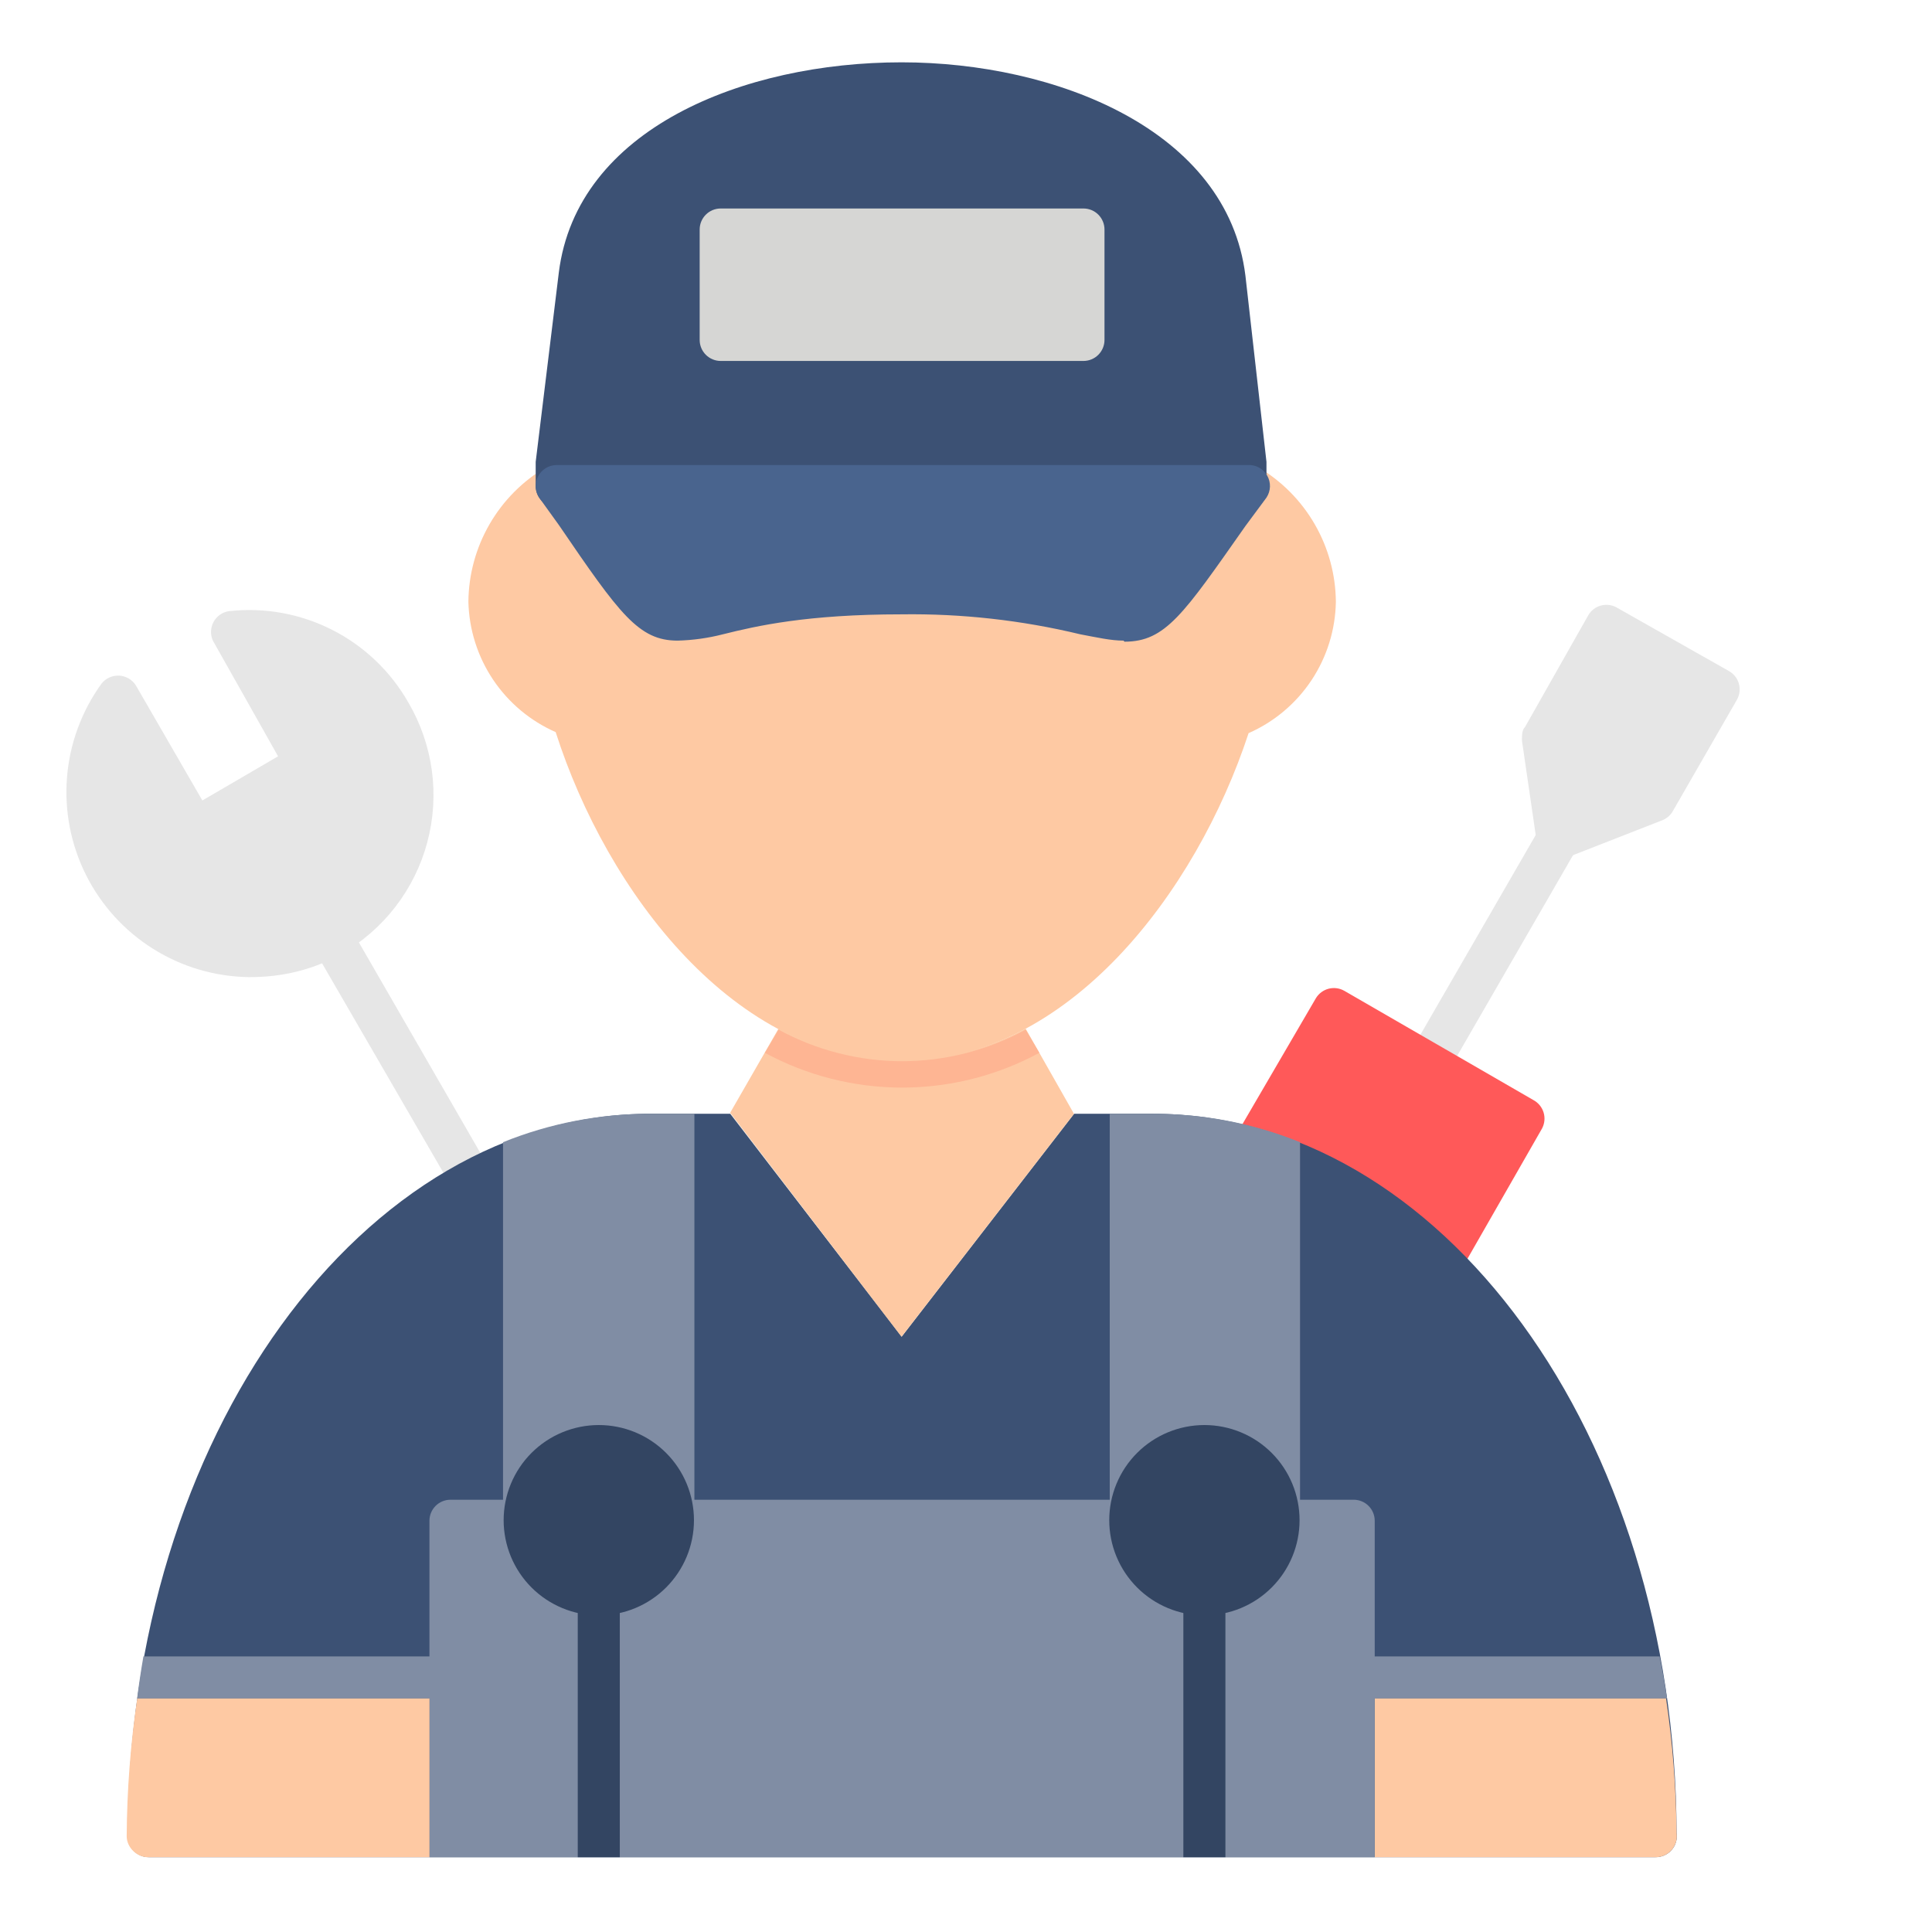 <svg width="155" height="155" viewBox="0 0 155 155" fill="none" xmlns="http://www.w3.org/2000/svg">
<path fill-rule="evenodd" clip-rule="evenodd" d="M114.683 86.914C114.382 86.925 114.083 86.854 113.819 86.71C113.554 86.567 113.333 86.355 113.178 86.096C113.023 85.838 112.94 85.543 112.938 85.242C112.935 84.941 113.013 84.644 113.164 84.384L123.54 66.415C123.764 66.024 124.134 65.737 124.569 65.618C125.004 65.5 125.469 65.559 125.86 65.783C126.252 66.006 126.538 66.376 126.657 66.811C126.776 67.247 126.716 67.711 126.493 68.103L116.117 86.071C115.971 86.323 115.762 86.534 115.511 86.682C115.259 86.829 114.974 86.91 114.683 86.914Z" fill="#E6E6E6"/>
<path fill-rule="evenodd" clip-rule="evenodd" d="M124.97 68.944C124.563 68.948 124.168 68.806 123.858 68.542C123.548 68.279 123.344 67.912 123.283 67.51L122.102 59.411C122.102 58.989 122.102 58.568 122.355 58.315L127.416 49.373C127.529 49.175 127.681 49.003 127.862 48.865C128.043 48.728 128.251 48.629 128.471 48.574C128.692 48.519 128.921 48.509 129.146 48.544C129.371 48.58 129.586 48.661 129.778 48.782L138.72 53.844C138.918 53.957 139.09 54.108 139.227 54.29C139.365 54.471 139.464 54.678 139.519 54.899C139.574 55.119 139.584 55.349 139.548 55.574C139.513 55.798 139.432 56.013 139.311 56.206L134.165 65.148C133.965 65.459 133.669 65.696 133.321 65.823L125.56 68.859C125.37 68.922 125.17 68.951 124.97 68.944Z" fill="#E6E6E6"/>
<path fill-rule="evenodd" clip-rule="evenodd" d="M115.612 102.858C115.179 102.875 114.756 102.723 114.431 102.436C110.458 98.379 105.525 95.391 100.09 93.747C99.833 93.682 99.595 93.556 99.395 93.381C99.195 93.206 99.04 92.986 98.941 92.739C98.842 92.493 98.803 92.226 98.827 91.962C98.851 91.697 98.937 91.442 99.078 91.217L105.573 80.081C105.801 79.706 106.167 79.434 106.592 79.323C107.018 79.213 107.469 79.273 107.851 79.491L123.036 88.264C123.426 88.478 123.716 88.838 123.842 89.264C123.968 89.691 123.921 90.15 123.711 90.542L117.046 102.183C116.9 102.436 116.692 102.646 116.44 102.794C116.189 102.942 115.904 103.022 115.612 103.027V102.858Z" fill="#FF5959"/>
<path fill-rule="evenodd" clip-rule="evenodd" d="M37.92 96.359C37.614 96.37 37.311 96.297 37.044 96.148C36.776 95.999 36.554 95.781 36.401 95.516L25.013 75.86C24.789 75.469 24.73 75.004 24.849 74.569C24.968 74.134 25.254 73.764 25.646 73.54C26.037 73.317 26.502 73.258 26.937 73.376C27.372 73.495 27.742 73.782 27.966 74.173L39.354 93.913C39.501 94.168 39.579 94.456 39.58 94.75C39.581 95.044 39.506 95.333 39.361 95.589C39.216 95.844 39.007 96.058 38.754 96.208C38.501 96.358 38.214 96.439 37.92 96.444V96.359Z" fill="#E6E6E6"/>
<path fill-rule="evenodd" clip-rule="evenodd" d="M132.823 148.997H11.937C11.49 148.997 11.061 148.819 10.744 148.503C10.428 148.186 10.25 147.757 10.25 147.31C10.25 115.338 29.062 89.356 52.176 89.356H58.587L72.338 107.239L86.173 89.356H92.499C115.614 89.356 134.426 115.169 134.51 147.057C134.547 147.298 134.53 147.545 134.462 147.78C134.394 148.015 134.276 148.232 134.115 148.417C133.955 148.601 133.756 148.749 133.533 148.849C133.31 148.949 133.067 149 132.823 148.997Z" fill="#3C5174"/>
<path fill-rule="evenodd" clip-rule="evenodd" d="M11 136.263C11.144 135.134 11.312 134.009 11.506 132.889H36.139C36.586 132.889 37.015 133.066 37.332 133.383C37.648 133.699 37.826 134.128 37.826 134.576C37.826 135.023 37.648 135.452 37.332 135.769C37.015 136.085 36.586 136.263 36.139 136.263H11ZM133.151 132.889C133.373 134.009 133.57 135.134 133.742 136.263H108.603C108.155 136.263 107.726 136.085 107.41 135.769C107.093 135.452 106.916 135.023 106.916 134.576C106.916 134.128 107.093 133.699 107.41 133.383C107.726 133.066 108.155 132.889 108.603 132.889H133.151ZM88.947 89.36H92.49C96.537 89.346 100.549 90.12 104.3 91.637V121.5C104.3 121.948 104.123 122.377 103.806 122.693C103.49 123.01 103.061 123.187 102.613 123.187C102.194 123.189 101.788 123.035 101.476 122.754C101.164 122.473 100.968 122.086 100.926 121.669C100.881 120.539 100.39 119.473 99.559 118.706C98.728 117.939 97.627 117.533 96.497 117.577C95.367 117.622 94.302 118.114 93.534 118.945C92.767 119.775 92.361 120.876 92.406 122.006C92.406 122.454 92.228 122.883 91.912 123.199C91.595 123.516 91.166 123.693 90.719 123.693C90.271 123.693 89.842 123.516 89.526 123.199C89.209 122.883 89.032 122.454 89.032 122.006V89.36H88.947ZM40.357 91.637C44.109 90.12 48.12 89.346 52.167 89.36H55.71V121.5C55.71 121.722 55.666 121.941 55.582 122.146C55.497 122.35 55.373 122.536 55.216 122.693C55.059 122.85 54.873 122.974 54.669 123.059C54.464 123.144 54.244 123.187 54.023 123.187C53.603 123.189 53.198 123.035 52.886 122.754C52.574 122.473 52.378 122.086 52.336 121.669C52.291 120.528 51.795 119.451 50.956 118.676C50.118 117.901 49.006 117.491 47.865 117.535C46.724 117.58 45.647 118.076 44.872 118.915C44.097 119.753 43.686 120.865 43.731 122.006C43.731 122.228 43.687 122.447 43.603 122.652C43.518 122.857 43.394 123.043 43.237 123.199C43.08 123.356 42.894 123.48 42.69 123.565C42.485 123.65 42.266 123.693 42.044 123.693C41.822 123.693 41.603 123.65 41.398 123.565C41.194 123.48 41.008 123.356 40.851 123.199C40.694 123.043 40.57 122.857 40.485 122.652C40.4 122.447 40.357 122.228 40.357 122.006V91.637Z" fill="#808DA4"/>
<path fill-rule="evenodd" clip-rule="evenodd" d="M34.453 149.002V122.007C34.453 121.56 34.631 121.131 34.947 120.814C35.264 120.498 35.693 120.32 36.14 120.32H108.604C109.052 120.32 109.481 120.498 109.797 120.814C110.114 121.131 110.291 121.56 110.291 122.007V149.002H34.453Z" fill="#808DA4"/>
<path fill-rule="evenodd" clip-rule="evenodd" d="M49.726 148.999H46.352V127.91C46.352 127.462 46.529 127.033 46.846 126.717C47.162 126.4 47.591 126.223 48.039 126.223C48.486 126.223 48.915 126.4 49.232 126.717C49.548 127.033 49.726 127.462 49.726 127.91V148.999Z" fill="#334562"/>
<path fill-rule="evenodd" clip-rule="evenodd" d="M48.041 129.597C47.038 129.597 46.045 129.4 45.119 129.016C44.193 128.632 43.351 128.07 42.642 127.361C41.933 126.652 41.371 125.81 40.987 124.884C40.604 123.958 40.406 122.965 40.406 121.963C40.406 120.96 40.604 119.967 40.987 119.041C41.371 118.115 41.933 117.273 42.642 116.564C43.351 115.855 44.193 115.293 45.119 114.909C46.045 114.526 47.038 114.328 48.041 114.328C50.066 114.328 52.007 115.132 53.439 116.564C54.871 117.996 55.675 119.938 55.675 121.963C55.675 123.987 54.871 125.929 53.439 127.361C52.007 128.793 50.066 129.597 48.041 129.597Z" fill="#334562"/>
<path fill-rule="evenodd" clip-rule="evenodd" d="M72.334 85.139C59.005 85.139 48.713 71.642 44.58 58.735C42.539 57.837 40.797 56.377 39.556 54.524C38.316 52.671 37.63 50.503 37.578 48.274C37.597 46.089 38.183 43.945 39.277 42.053C40.371 40.16 41.936 38.584 43.821 37.477C44.083 37.348 44.373 37.29 44.664 37.308H100.088C100.379 37.29 100.669 37.348 100.931 37.477C102.816 38.584 104.381 40.16 105.475 42.053C106.569 43.945 107.155 46.089 107.174 48.274C107.138 50.518 106.459 52.704 105.218 54.573C103.977 56.442 102.226 57.916 100.172 58.819C95.954 71.642 85.662 85.139 72.334 85.139Z" fill="#FEC9A3"/>
<path fill-rule="evenodd" clip-rule="evenodd" d="M100.087 40.684H44.664C44.216 40.684 43.787 40.506 43.471 40.19C43.154 39.873 42.977 39.444 42.977 38.996V37.056L44.832 21.872C46.267 10.315 59.679 5 72.333 5C84.65 5 98.484 10.399 99.918 22.125L101.606 37.056V38.659C101.656 38.907 101.651 39.163 101.589 39.409C101.527 39.654 101.411 39.883 101.249 40.077C101.087 40.271 100.883 40.427 100.653 40.532C100.423 40.637 100.172 40.689 99.918 40.684H100.087Z" fill="#3C5174"/>
<path fill-rule="evenodd" clip-rule="evenodd" d="M90.133 51.396C89.121 51.396 88.024 51.143 86.674 50.89C81.98 49.759 77.162 49.22 72.333 49.287C64.741 49.287 60.692 50.215 57.992 50.89C56.806 51.194 55.589 51.364 54.365 51.396C51.244 51.396 49.725 49.287 44.833 42.117L43.314 40.008C43.126 39.757 43.011 39.459 42.983 39.147C42.955 38.835 43.015 38.521 43.155 38.241C43.295 37.961 43.51 37.725 43.777 37.56C44.043 37.396 44.35 37.308 44.664 37.308H100.087C100.401 37.288 100.714 37.355 100.992 37.503C101.269 37.65 101.5 37.873 101.658 38.145C101.816 38.417 101.895 38.727 101.886 39.042C101.876 39.356 101.779 39.661 101.606 39.923L99.918 42.201C94.941 49.287 93.507 51.481 90.217 51.481L90.133 51.396Z" fill="#49648E"/>
<path fill-rule="evenodd" clip-rule="evenodd" d="M86.924 28.959H57.82C57.598 28.959 57.379 28.915 57.174 28.83C56.97 28.745 56.784 28.621 56.627 28.464C56.47 28.308 56.346 28.122 56.261 27.917C56.176 27.712 56.133 27.493 56.133 27.271V18.414C56.133 17.966 56.311 17.537 56.627 17.221C56.943 16.904 57.373 16.727 57.82 16.727H86.924C87.371 16.727 87.8 16.904 88.117 17.221C88.433 17.537 88.611 17.966 88.611 18.414V27.271C88.611 27.719 88.433 28.148 88.117 28.464C87.8 28.781 87.371 28.959 86.924 28.959Z" fill="#D6D6D4"/>
<path fill-rule="evenodd" clip-rule="evenodd" d="M19.948 78.392C17.233 78.351 14.582 77.566 12.282 76.122C9.983 74.679 8.123 72.632 6.905 70.206C5.687 67.779 5.158 65.065 5.376 62.359C5.593 59.653 6.548 57.058 8.137 54.856C8.306 54.639 8.524 54.466 8.775 54.352C9.025 54.239 9.3 54.188 9.574 54.205C9.848 54.221 10.115 54.305 10.349 54.448C10.584 54.591 10.78 54.789 10.921 55.025L16.236 64.22L22.31 60.677L17.079 51.398C16.972 51.162 16.921 50.904 16.93 50.645C16.938 50.386 17.006 50.133 17.129 49.904C17.251 49.676 17.424 49.478 17.635 49.328C17.846 49.177 18.089 49.077 18.345 49.035C21.204 48.71 24.096 49.232 26.66 50.537C29.225 51.842 31.35 53.872 32.77 56.375C33.75 58.05 34.388 59.904 34.647 61.827C34.906 63.751 34.781 65.707 34.279 67.582C33.777 69.457 32.907 71.214 31.722 72.751C30.536 74.288 29.057 75.575 27.371 76.536C25.111 77.826 22.55 78.411 19.948 78.392Z" fill="#E6E6E6"/>
<path fill-rule="evenodd" clip-rule="evenodd" d="M86.163 89.36L82.283 82.527C79.228 84.188 75.806 85.058 72.329 85.058C68.88 85.044 65.489 84.175 62.459 82.527L58.578 89.276L72.329 107.244L86.163 89.36Z" fill="#FEC9A3"/>
<path fill-rule="evenodd" clip-rule="evenodd" d="M83.385 84.465L82.288 82.609C79.233 84.27 75.811 85.14 72.334 85.14C68.885 85.126 65.494 84.257 62.464 82.609L61.367 84.465C64.748 86.296 68.531 87.255 72.376 87.255C76.221 87.255 80.004 86.296 83.385 84.465Z" fill="#FEB593"/>
<path fill-rule="evenodd" clip-rule="evenodd" d="M98.312 148.999H94.938V127.91C94.938 127.462 95.115 127.033 95.432 126.717C95.748 126.4 96.177 126.223 96.625 126.223C97.072 126.223 97.501 126.4 97.818 126.717C98.134 127.033 98.312 127.462 98.312 127.91V148.999Z" fill="#334562"/>
<path fill-rule="evenodd" clip-rule="evenodd" d="M96.627 129.597C95.624 129.597 94.631 129.4 93.705 129.016C92.779 128.632 91.937 128.07 91.228 127.361C90.519 126.652 89.957 125.81 89.573 124.884C89.19 123.958 88.992 122.965 88.992 121.963C88.992 120.96 89.19 119.967 89.573 119.041C89.957 118.115 90.519 117.273 91.228 116.564C91.937 115.855 92.779 115.293 93.705 114.909C94.631 114.526 95.624 114.328 96.627 114.328C98.651 114.328 100.593 115.132 102.025 116.564C103.457 117.996 104.261 119.938 104.261 121.963C104.261 123.987 103.457 125.929 102.025 127.361C100.593 128.793 98.651 129.597 96.627 129.597Z" fill="#334562"/>
<path fill-rule="evenodd" clip-rule="evenodd" d="M34.459 136.262H11.008C10.469 139.921 10.187 143.614 10.164 147.313C10.164 148.241 11.008 149 11.851 149H34.459V136.262ZM110.298 136.262V149H132.821C133.066 149.003 133.308 148.952 133.531 148.852C133.754 148.752 133.953 148.604 134.114 148.42C134.274 148.235 134.392 148.018 134.461 147.783C134.529 147.548 134.545 147.301 134.508 147.06C134.474 143.445 134.193 139.837 133.665 136.262H110.298Z" fill="#FEC9A3"/>
</svg>
